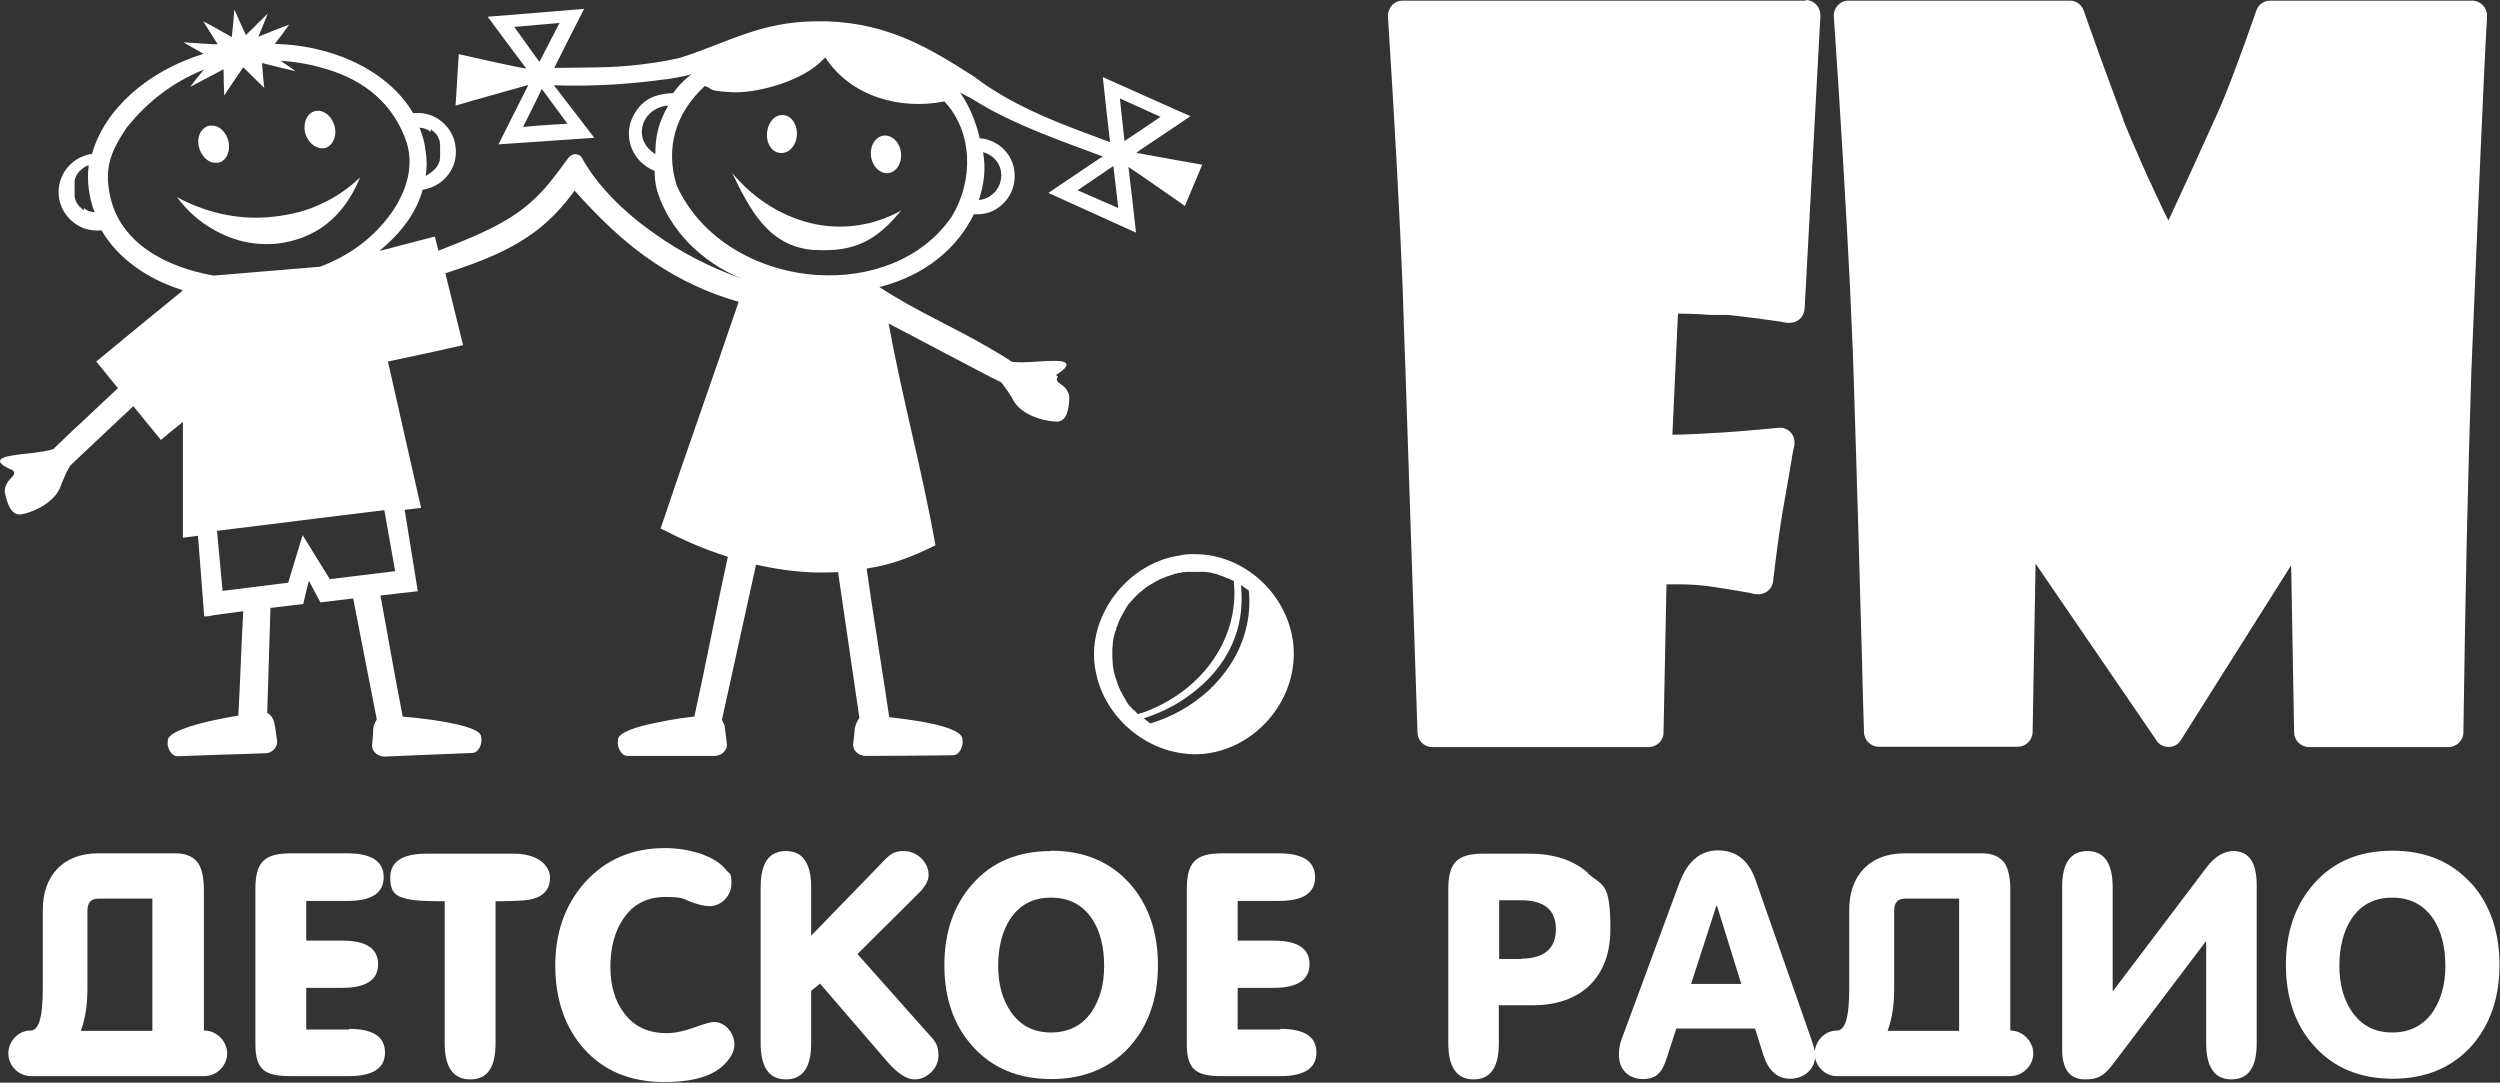 <?xml version="1.0" encoding="UTF-8"?> <svg xmlns="http://www.w3.org/2000/svg" width="762" height="330" viewBox="0 0 762 330" fill="none"><rect x="0" y="0" width="762" height="330" fill="#333333" stroke="none"/><path d="M62.144 314.2V271.1C62.144 267.6 61.544 265 60.544 263.3C59.144 261.2 56.843 260.1 53.544 260.1H29.843C19.343 260.1 13.043 266.8 13.043 277.3V301.3C13.043 310.7 11.643 314.1 9.343 314.1C5.543 314.1 2.543 317.4 2.543 321.1C2.543 324.8 5.643 328 9.443 328H62.243C66.043 328 69.243 324.8 69.243 321.1C69.243 317.4 66.043 314.1 62.243 314.1L62.144 314.2ZM46.544 314.2H24.643C26.044 310.4 26.643 306.1 26.643 301.4V277.6C26.643 275.1 27.744 273.9 30.044 273.9H46.444V314.3L46.544 314.2Z" fill="white"></path><path d="M106.443 313.8H93.344V301.1H104.243C111.543 301.1 115.243 298.7 115.243 293.9C115.243 289.1 111.643 286.7 104.243 286.7H93.344V274.6H105.943C113.243 274.6 116.943 272.2 116.943 267.4C116.943 262.6 113.343 260.1 105.943 260.1H88.543C80.444 260.1 77.844 262.9 77.844 271V318.2C77.844 325.9 80.543 328 88.344 328H106.344C113.644 328 117.344 325.6 117.344 320.8C117.344 316 113.744 313.6 106.344 313.6L106.443 313.8Z" fill="white"></path><path d="M156.843 260.2H129.943C122.643 260.2 118.943 262.6 118.943 267.5C118.943 272.4 120.943 273.4 125.143 274.2C126.543 274.5 129.943 274.7 135.543 274.7V318C135.543 325.3 138.143 329 143.343 329C148.543 329 151.043 325.4 151.043 318V274.7C156.643 274.7 160.043 274.5 161.443 274.2C165.643 273.4 167.643 271.1 167.643 267.5C167.643 263.9 164.043 260.2 156.643 260.2H156.843Z" fill="white"></path><path d="M217.643 311.5C216.643 311.5 214.543 312.1 211.543 313.2C208.443 314.3 205.743 314.9 203.243 314.9C197.543 314.9 193.243 312.9 190.243 308.8C187.443 305.2 186.043 300.4 186.043 294.7C186.043 289 187.343 283.9 189.943 280.1C192.943 275.6 197.243 273.4 202.743 273.4C208.243 273.4 208.043 273.9 210.343 274.8C212.643 275.7 214.743 276.2 216.343 276.2C219.943 276.2 222.943 272.9 222.943 269.3C222.943 265.7 222.443 266.6 221.443 265.3C219.643 263 216.743 261.2 212.843 260C209.543 259 206.243 258.5 202.643 258.5C192.643 258.5 184.543 262 178.243 269C172.243 275.8 169.243 284.2 169.243 294.3C169.243 304.4 172.143 313.1 177.943 319.6C183.943 326.4 192.143 329.8 202.443 329.8C212.743 329.8 218.943 327.4 222.343 322.6C223.343 321.2 223.843 319.8 223.843 318.3C223.843 314.9 221.043 311.5 217.643 311.5Z" fill="white"></path><path d="M261.344 290.8L276.944 275.3L280.844 271.4C282.344 269.6 283.044 268.1 283.044 266.7C283.044 262.7 279.444 259.4 275.444 259.4C271.444 259.4 270.544 261.3 266.944 264.9L247.244 285.2V270.4C247.244 263.1 244.644 259.4 239.544 259.4C234.444 259.4 231.844 263 231.844 270.4V318C231.844 325.3 234.444 329 239.544 329C244.644 329 247.244 325.4 247.244 318V302L249.944 299.8L270.444 323.6C273.544 327.2 276.344 329 278.844 329C282.544 329 286.044 325.6 286.044 321.8C286.044 318 284.744 317.1 282.144 314.2L261.444 290.9L261.344 290.8Z" fill="white"></path><path d="M320.344 259.4C310.344 259.4 302.344 262.7 296.444 269.4C290.744 275.8 287.844 284.1 287.844 294.2C287.844 304.3 290.744 312.6 296.444 318.9C302.344 325.5 310.344 328.9 320.344 328.9C330.344 328.9 338.344 325.6 344.344 319C350.044 312.6 352.944 304.3 352.944 294.2C352.944 284.1 350.044 275.7 344.344 269.3C338.444 262.7 330.444 259.3 320.344 259.3V259.4ZM332.744 308.4C329.844 312.6 325.644 314.7 320.344 314.7C315.044 314.7 310.944 312.6 308.044 308.3C305.544 304.7 304.244 300 304.244 294.4C304.244 288.8 305.444 283.9 307.844 280.2C310.744 275.8 314.844 273.6 320.344 273.6C325.844 273.6 330.044 275.8 332.944 280.2C335.344 283.9 336.544 288.7 336.544 294.4C336.544 300.1 335.244 304.6 332.744 308.4Z" fill="white"></path><path d="M390.343 313.8H377.243V301.1H388.143C395.443 301.1 399.143 298.7 399.143 293.9C399.143 289.1 395.543 286.7 388.143 286.7H377.243V274.6H389.843C397.143 274.6 400.843 272.2 400.843 267.4C400.843 262.6 397.243 260.1 389.843 260.1H372.443C364.343 260.1 361.743 262.9 361.743 271V318.2C361.743 325.9 364.443 328 372.243 328H390.243C397.543 328 401.243 325.6 401.243 320.8C401.243 316 397.643 313.6 390.243 313.6L390.343 313.8Z" fill="white"></path><path d="M484.043 266.1C479.643 262.2 473.743 260.2 466.143 260.2H452.143C444.043 260.2 441.443 263 441.443 271.1V318C441.443 325.3 444.043 329 449.143 329C454.243 329 456.843 325.4 456.843 318V306.4H467.243C481.843 306.4 490.843 297.9 490.843 283.3C490.843 268.7 488.543 270.2 483.843 266.1H484.043ZM463.643 292.3H456.943V274.4H463.643C470.743 274.4 474.243 277.4 474.243 283.2C474.243 289 470.743 292.2 463.643 292.2V292.3Z" fill="white"></path><path d="M612.743 314.2V271.1C612.743 267.6 612.143 265 611.143 263.3C609.743 261.2 607.443 260.1 604.143 260.1H580.443C569.943 260.1 563.643 266.8 563.643 277.3V301.3C563.643 310.7 562.243 314.1 559.943 314.1C556.343 314.1 553.543 317 553.143 320.4C552.943 319.5 552.643 318.3 552.143 316.9L535.043 268.1C532.943 262.1 529.043 259.2 523.643 259.2C518.243 259.2 514.343 262.5 511.843 269.2L494.143 317.1C493.643 318.5 493.443 320 493.443 321.6C493.443 326 496.443 328.9 500.743 328.9C505.043 328.9 506.743 326.7 508.143 322.1L510.943 313.5H534.943L537.443 321.5C539.043 326.4 541.743 328.8 545.643 328.8C549.543 328.8 552.843 326.3 553.243 322.5C553.943 325.6 556.643 328 559.943 328H612.743C616.543 328 619.743 324.8 619.743 321.1C619.743 317.4 616.543 314.1 612.743 314.1V314.2ZM515.443 299.9L523.143 276.1H523.343L530.743 299.9H515.443ZM597.243 314.2H575.343C576.743 310.4 577.343 306.1 577.343 301.4V277.6C577.343 275.1 578.443 273.9 580.743 273.9H597.143V314.3L597.243 314.2Z" fill="white"></path><path d="M680.743 259.4C677.843 259.4 675.043 261.1 672.543 264.4L643.943 302.2V270.4C643.943 263.1 641.343 259.4 636.243 259.4C631.143 259.4 628.543 263 628.543 270.4V319.8C628.543 325.9 630.843 329 635.543 329C640.243 329 641.843 327.2 644.443 323.8L672.443 286.8V318C672.443 325.3 675.043 329 680.143 329C685.243 329 687.843 325.4 687.843 318V269.8C687.843 262.8 685.443 259.4 680.643 259.4H680.743Z" fill="white"></path><path d="M753.243 269.3C747.343 262.7 739.343 259.3 729.243 259.3C719.143 259.3 711.243 262.6 705.343 269.3C699.643 275.7 696.743 284 696.743 294.1C696.743 304.2 699.643 312.5 705.343 318.8C711.243 325.4 719.243 328.8 729.243 328.8C739.243 328.8 747.243 325.5 753.243 318.9C758.943 312.5 761.843 304.2 761.843 294.1C761.843 284 758.943 275.6 753.243 269.2V269.3ZM741.543 308.4C738.643 312.6 734.443 314.7 729.143 314.7C723.843 314.7 719.743 312.6 716.843 308.3C714.343 304.7 713.043 300 713.043 294.4C713.043 288.8 714.243 283.9 716.643 280.2C719.543 275.8 723.643 273.6 729.143 273.6C734.643 273.6 738.843 275.8 741.743 280.2C744.143 283.9 745.343 288.7 745.343 294.4C745.343 300.1 744.043 304.6 741.543 308.4Z" fill="white"></path><path d="M550.543 0.2H427.243C424.943 0.3 423.143 2.3 423.043 4.6V5C425.143 38 426.643 65.7 427.543 88C427.643 92.5 427.843 96.6 427.943 100.5C428.043 104.5 428.243 108.3 428.343 111.7C428.343 111.8 432.043 222.9 432.043 222.9V223.2C432.043 225.6 433.943 227.7 436.543 227.7H502.543C504.943 227.7 507.043 225.8 507.043 223.3L507.943 178.1C509.343 178.1 510.643 178.1 512.043 178.1C514.743 178.1 517.543 178.3 520.243 178.6C524.243 179.2 527.543 179.7 529.843 180.1C532.243 180.5 533.943 180.8 534.843 181.1C535.043 181.1 535.243 181.1 535.443 181.1C537.843 181.4 540.143 179.7 540.443 177.2C540.843 173.5 541.343 169.9 541.843 166C542.243 162.9 542.743 159.7 543.243 156.5C544.443 149.9 545.343 144.3 546.143 139.8C546.143 139.4 546.143 139.4 546.543 137.5C546.643 136.9 546.843 136.2 546.943 135.6C546.943 135.2 546.943 134.8 546.943 134.4C546.743 131.9 544.543 130.1 542.043 130.4C533.743 131.2 526.443 131.8 520.243 132.1C516.243 132.3 512.743 132.5 509.743 132.5L511.443 95.6C515.143 95.6 518.743 95.8 521.943 96C522.643 96 523.543 96 524.443 96C525.043 96 525.843 96 526.743 96C533.343 96.7 538.243 97.4 541.743 97.9C542.643 98 543.143 98.1 543.443 98.2C543.843 98.2 544.143 98.3 544.643 98.4H544.743C544.943 98.4 545.143 98.4 545.343 98.4C547.743 98.5 549.843 96.7 550.043 94.2L554.843 5.1V4.5C554.843 2.1 552.843 0 550.343 0L550.543 0.2Z" fill="white"></path><path d="M753.643 0.2H691.943C690.043 0.2 688.343 1.4 687.743 3.2C685.243 10.4 682.943 16.7 680.943 22C678.943 27.3 677.143 31.8 675.443 35.5C671.143 45 667.343 53.4 664.043 60.5C662.843 63 661.843 65.3 660.943 67.2C660.043 65.5 659.243 63.9 658.543 62.3C655.843 56.6 653.343 51.2 651.243 46.2C650.643 44.8 649.843 43.1 649.143 41.3C648.343 39.5 647.743 38 647.243 36.8C647.243 36.8 647.243 36.7 647.243 36.6C644.543 29.3 642.043 22.6 639.943 16.8C637.943 11.3 636.443 7 635.243 3.6C634.743 1.7 633.043 0.2 630.943 0.2H563.143C560.843 0.3 559.043 2.3 558.943 4.5V4.9C561.043 35.6 562.643 62.9 563.843 86.7C564.043 91.5 564.243 96.1 564.443 100.3C564.643 104.9 564.843 109.2 564.943 113.2C566.143 150.4 566.943 179.8 567.543 201.5C567.643 206.1 567.743 210 567.843 213.2C567.943 216.7 568.043 219.9 568.143 222.8V223.1C568.143 225.5 570.143 227.6 572.643 227.6H615.043C617.443 227.6 619.443 225.7 619.543 223.2L620.443 171.8L657.243 225.6C657.543 226.2 658.043 226.6 658.543 227C658.543 227 658.643 227.1 658.743 227.1C660.943 228.3 663.643 227.6 664.843 225.4L698.343 172.3L699.243 222.8V223.2C699.243 225.6 701.243 227.7 703.743 227.7H746.343C748.743 227.7 750.843 225.7 750.843 223.2C751.143 203 751.443 183.7 751.843 165.5C752.243 147.4 752.743 130.2 753.243 113.9C754.343 87.6 755.243 65.3 756.043 47.1C756.843 29.2 757.443 15.3 758.043 5.3C758.043 5.1 758.043 4.9 758.043 4.7C758.043 2.3 756.043 0.2 753.543 0.2H753.643Z" fill="white"></path><path d="M84.844 74.201C89.644 73.601 93.944 72.001 97.544 69.701C103.044 66.101 107.044 60.701 109.744 54.101C106.044 57.601 102.044 60.301 97.544 62.301C93.544 64.201 88.944 65.401 83.744 66.001C77.244 66.801 70.944 66.201 65.144 64.601C61.144 63.501 57.444 62.001 53.944 60.101C56.944 64.101 60.744 67.601 65.144 70.001C70.944 73.401 77.844 75.001 84.844 74.201Z" fill="white"></path><path d="M321.844 114.3C323.144 113.5 328.944 109.8 320.844 110C316.744 110 312.844 110.7 308.444 110.3C306.244 108.8 303.944 107.4 301.644 106.1C290.544 99.6 279.144 94.8 268.044 87.5C282.044 83.9 291.644 75.8 296.844 65.3C298.544 65.4 300.144 65.2 301.644 64.7C305.844 63.1 308.944 59.2 309.244 54.5C309.644 49.1 306.444 44.5 301.644 42.8C300.744 42.4 299.744 42.2 298.644 42.2C297.444 37.2 295.644 32.6 292.644 28.2C293.944 28.8 294.344 29.2 295.744 29.8C297.644 31 299.744 32.2 301.644 33.3C311.844 38.8 322.644 42.7 334.544 47.1L336.144 47.7L334.544 48.7L319.544 58.8L334.544 65.6L346.244 70.9C345.544 64.2 344.744 57.5 343.944 50.9L347.544 53.3L359.644 61.7L361.144 62.8C362.944 58.6 364.644 54.4 366.444 50.2L359.644 49L347.544 46.8L346.344 46.6L347.544 45.7L359.644 37.6L362.844 35.4L359.644 34L347.544 28.6L336.144 23.5C336.844 30.1 337.544 36.7 338.344 43.3C337.044 42.9 335.844 42.4 334.544 41.9C323.144 37.7 312.044 33.5 301.644 26.7C300.044 25.7 298.444 24.5 296.844 23.3C284.044 15.2 271.544 7.2 252.144 6.5C251.044 6.5 249.944 6.5 248.844 6.5C231.544 6.6 221.944 13 207.044 17.7C204.244 18.3 201.744 18.8 199.444 19.1C188.344 20.8 181.544 20.5 168.944 20.7C171.944 14.7 174.944 8.7 178.044 2.7L163.544 3.9L148.644 5.1C152.544 10.4 156.444 15.6 160.344 20.8C160.344 21.2 141.644 16.9 139.844 16.5C139.444 21.7 139.244 26.9 138.844 32.2C146.244 30 153.644 28 161.044 25.9C158.044 31.9 154.944 37.9 151.944 44L163.644 43.2L181.144 42C177.044 36.7 172.944 31.3 168.844 26C181.344 26.4 191.044 25.6 199.544 24.6C200.944 24.4 202.244 24.2 203.644 24.1C207.244 23.5 209.644 23 210.744 22.6C207.344 25.4 206.744 26.3 205.144 28.4C203.144 28.4 201.244 28.8 199.644 29.3C196.644 30.4 194.344 32.4 192.644 36.1C190.144 41.9 192.544 49.2 199.544 52.1C199.544 52.2 199.544 52.5 199.544 52.7C199.544 55 200.044 57.4 200.444 58.6C205.244 73.1 217.244 81.4 226.244 85C216.644 81.6 207.444 76.9 199.644 71.3C189.444 64.2 181.444 55.8 177.144 47.7C175.744 46.6 174.444 46.8 173.244 48.1C169.744 52.9 166.944 56.7 163.744 59.8C157.344 66.2 149.844 70.2 133.644 76.4C133.244 75 132.944 73.5 132.544 72.1L131.344 72.4L115.644 76.5C122.244 71 126.844 65 128.844 57.8C129.744 57.7 130.544 57.4 131.244 57.2C136.244 55.4 139.644 50.3 138.844 44.7C138.344 40.2 135.244 36.6 131.244 35.1C129.544 34.5 127.744 34.3 125.944 34.5C120.544 25.3 110.144 18.3 97.444 15.2C93.144 14.1 88.543 13.5 83.743 13.4C85.243 11.5 86.743 9.5 88.144 7.5C84.944 8.7 81.844 9.9 78.743 11.2C79.743 8.8 80.644 6.5 81.644 4.1C79.444 6.3 77.144 8.5 74.944 10.7C73.743 8.1 72.543 5.5 71.444 2.9C71.243 5.7 70.944 8.5 70.644 11.3L65.144 8.2L61.944 6.5L65.144 11.6L66.344 13.5H65.144L55.944 12.9C57.944 14.1 60.044 15.3 62.044 16.4C44.843 21.7 31.843 33.4 28.044 46.9C27.143 47 26.343 47.2 25.643 47.5C20.643 49.3 17.244 54.4 17.944 60C18.544 64.5 21.643 68.1 25.643 69.6C27.343 70.2 29.143 70.4 30.944 70.2C35.743 78.5 44.644 85 55.544 88.4V88.7C46.743 95.8 38.044 103 29.343 110.2L35.944 118.3C34.644 119.5 33.544 120.6 32.544 121.5L27.744 126L25.544 128.1C23.843 129.6 22.044 131.3 18.944 134.3L16.643 136.5L16.244 136.9C12.043 138.1 8.144 138.1 3.944 138.8C-4.056 140 2.344 142.7 3.844 143.3C5.744 145.2 1.444 145.7 1.444 149.9C2.244 154.1 3.644 157 6.244 156.8C8.544 156.6 16.044 154 18.343 148.6C19.143 146.4 20.143 144 21.343 142L22.044 141.3L25.744 137.8L40.644 123.8C43.444 127.3 46.243 130.6 49.044 134.1C51.243 132.2 53.544 130.4 55.743 128.6V163.9C57.243 163.7 58.843 163.5 60.343 163.3C60.944 171.4 61.644 179.6 62.243 187.9C63.343 187.9 64.344 187.7 65.243 187.5C68.243 187.1 70.844 186.7 74.144 186.3C73.543 196.9 73.243 207.5 72.644 218.1C71.543 218.3 68.644 218.8 65.243 219.5C58.843 220.9 50.944 223.2 51.144 225.8C50.743 227.7 52.144 230.6 54.243 230.5L65.243 230.1L80.844 229.6C82.844 229.6 84.743 227.8 84.444 225.7C84.243 224.2 84.043 222.6 83.743 221C83.444 219.1 82.543 217.8 81.444 217.3L82.444 185.3C85.743 184.9 89.144 184.5 92.444 184.1C92.944 181.7 93.543 179.3 94.144 177C95.344 179.2 96.444 181.4 97.644 183.6H97.743L107.644 182.4C110.044 194.6 112.444 207 114.844 219.3C114.244 220.2 113.844 221.2 113.744 222.3C113.744 223.9 113.544 225.4 113.444 227C113.244 229.1 115.244 230.7 117.344 230.6L131.644 230L143.944 229.5C146.044 229.4 147.144 226.4 146.644 224.6C146.644 222 138.344 220.4 131.644 219.4C127.944 218.9 124.744 218.6 123.744 218.5C123.144 218.5 123.344 218.5 122.744 218.4C120.344 206.2 118.244 193.8 115.944 181.5C120.144 181 123.244 180.7 127.344 180.2C126.044 171.9 124.644 163.7 123.344 155.4C125.044 155.2 126.644 155 128.344 154.8C124.944 140 121.644 125.1 118.244 110.2L131.744 107.3L141.144 105.2C139.344 97.9 137.544 90.6 135.744 83.3C146.544 79.8 155.944 76.2 164.144 69.8C168.144 66.6 171.744 62.8 175.144 58.1C181.844 65.6 189.744 73.7 199.944 80.4C207.044 85.1 215.344 89.2 225.144 92C216.544 117.3 209.844 135.8 201.344 161.1C208.544 164.7 214.244 167.3 221.844 169.7C218.344 185.6 215.144 202.5 211.644 218.4C209.944 218.6 204.844 219.2 199.944 220.3C193.944 221.5 188.244 223.3 188.344 225.6C187.944 227.4 189.244 230.4 191.244 230.4H217.844C219.844 230.4 221.844 228.7 221.544 226.6C221.344 225 221.144 223.5 220.944 221.9C220.944 221 220.444 220.2 220.044 219.4C223.544 203.6 226.944 187.9 230.444 172.1C236.644 173.5 242.944 174.4 249.244 174.5C251.344 174.5 253.344 174.5 255.444 174.4C257.644 189.2 259.744 204.1 261.944 218.8C261.344 219.7 260.744 220.9 260.544 222C260.444 223.6 260.244 225.2 260.044 226.7C259.844 228.8 261.744 230.4 263.844 230.4C272.744 230.4 281.544 230.3 290.444 230.2C292.544 230.2 293.744 227.2 293.344 225.4C293.544 221 275.244 219.1 271.044 218.6C268.844 203.7 266.244 188.2 264.144 173.3C272.044 172.1 277.944 169.7 285.144 166.2C280.644 141.4 275.444 123.4 270.844 98.6L302.244 115.1L305.144 116.5C306.544 118.3 308.044 120.4 309.144 122.5C312.344 127.4 320.044 128.6 322.444 128.5C325.044 128.2 325.844 125.1 325.944 120.9C325.244 116.7 320.944 117.1 322.444 114.8L321.844 114.3ZM299.644 46.4C300.444 46.6 301.144 46.9 301.744 47.3C306.444 50.1 306.244 56.9 301.744 59.8C300.844 60.4 299.644 60.8 298.344 61C299.944 56.2 300.544 51.4 299.644 46.5V46.4ZM347.544 32.8L353.244 35.4C353.344 35.4 353.544 35.5 353.744 35.6L347.544 39.8L342.744 43C342.244 38.7 341.844 34.4 341.344 30L347.544 32.8ZM339.344 50.5C339.844 54.8 340.344 59.1 340.844 63.4L334.644 60.7L328.944 58.2C328.744 58.2 328.544 58.1 328.444 58L334.644 53.8L339.344 50.6V50.5ZM172.944 37.7L163.744 38.3L159.444 38.7L163.744 30L165.144 27.1C167.744 30.6 170.344 34.2 172.944 37.7ZM164.444 18.9L163.644 17.8L156.744 8.2L163.644 7.6L170.544 7C168.444 11 166.444 14.9 164.444 18.8V18.9ZM131.344 39.5H131.644C131.644 39.7 131.744 39.8 131.944 39.9C131.944 39.9 132.044 40 132.144 40.1C132.244 40.1 132.344 40.3 132.444 40.4C132.444 40.4 132.544 40.5 132.644 40.6C132.744 40.6 132.844 40.7 132.944 40.9C132.944 40.9 133.044 41 133.144 41.1C133.144 41.2 133.244 41.3 133.344 41.4C133.344 41.5 133.444 41.6 133.544 41.7C133.544 41.8 133.544 41.9 133.644 42.1C133.644 42.1 133.744 42.2 133.744 42.4C133.744 42.4 133.844 42.6 133.944 42.7C133.944 42.8 133.944 42.9 134.044 43.1C134.044 43.1 134.044 43.3 134.044 43.5C134.044 43.5 134.044 43.7 134.144 43.8C134.144 43.9 134.144 44.1 134.144 44.2C134.144 44.3 134.144 44.5 134.144 44.6C134.144 44.7 134.144 44.9 134.144 45V45.4C134.144 45.4 134.144 45.6 134.144 45.8V46.2C134.144 46.3 134.144 46.4 134.144 46.6V47C134.144 47 134.144 47.2 134.144 47.4C134.144 47.6 134.144 47.6 134.144 47.7C134.144 47.8 134.144 48 134.144 48.1C134.144 48.2 134.144 48.3 134.044 48.5C134.044 48.5 134.044 48.7 134.044 48.9C134.044 48.9 133.944 49.1 133.944 49.2C133.944 49.2 133.844 49.4 133.844 49.5C133.844 49.6 133.744 49.7 133.644 49.9C133.644 49.9 133.644 50.1 133.544 50.2C133.544 50.2 133.444 50.4 133.344 50.5C133.344 50.5 133.244 50.7 133.144 50.8C133.144 50.8 133.044 50.9 132.944 51.1C132.944 51.1 132.844 51.2 132.744 51.3C132.344 51.8 131.844 52.2 131.344 52.6C130.844 53 130.344 53.3 129.744 53.6C130.144 51.2 130.144 48.6 129.744 46.1C129.444 43.6 128.844 41.2 127.844 38.9C129.044 39 130.244 39.3 131.244 40.2L131.344 39.5ZM25.544 64H25.244C25.244 63.8 25.044 63.7 24.944 63.6C24.944 63.6 24.843 63.5 24.643 63.4C24.643 63.3 24.544 63.2 24.444 63.1C24.444 63.1 24.244 63 24.143 62.9C24.143 62.9 24.044 62.7 23.944 62.6C23.944 62.6 23.843 62.5 23.744 62.3C23.744 62.3 23.643 62.2 23.544 62.1C23.544 62 23.444 61.9 23.343 61.8C23.343 61.7 23.244 61.6 23.244 61.4C23.244 61.4 23.143 61.2 23.044 61.1C23.044 61.1 23.044 60.9 22.944 60.8C22.944 60.7 22.944 60.6 22.843 60.4C22.843 60.3 22.843 60.2 22.744 60C22.744 60 22.744 59.8 22.744 59.7C22.744 59.6 22.744 59.4 22.744 59.3C22.744 59.2 22.744 59 22.744 58.9C22.744 58.8 22.744 58.6 22.744 58.5C22.744 58.4 22.744 58.3 22.744 58.1V57C22.744 56.9 22.744 56.8 22.744 56.6C22.744 56.4 22.744 56.4 22.744 56.2C22.744 56.2 22.744 56 22.744 55.8C22.744 55.8 22.744 55.6 22.744 55.5C22.744 55.4 22.744 55.3 22.744 55.1C22.744 55 22.744 54.9 22.843 54.7C22.843 54.7 22.843 54.5 22.944 54.4C22.944 54.3 22.944 54.2 23.044 54C23.044 54 23.143 53.9 23.143 53.7C23.143 53.7 23.244 53.5 23.343 53.4C23.343 53.4 23.444 53.2 23.544 53.1C23.544 53.1 23.643 52.9 23.744 52.8C23.744 52.8 23.843 52.6 23.944 52.5C23.944 52.5 24.044 52.4 24.143 52.3C24.544 51.9 25.044 51.4 25.544 51.1C26.044 50.7 26.544 50.5 27.044 50.4C26.744 52.8 26.744 55.1 27.044 57.5C27.343 60 27.944 62.4 28.843 64.7C27.643 64.6 26.444 64.2 25.544 63.4V64ZM65.144 84C50.843 81.5 36.343 74.2 33.444 59.2C31.744 50.7 34.044 45.7 38.743 38.7C44.944 31.2 51.944 25.4 62.144 21.2C60.444 23.3 59.544 24.4 57.944 26.5L65.144 22.7L68.144 21.1C68.144 23.8 68.243 26.4 68.344 29.1C70.243 26.2 72.243 23.3 74.144 20.5C76.344 22.6 78.344 24.7 80.543 26.8C80.243 24.2 80.043 21.7 79.844 19.2C83.243 20.1 86.644 20.9 90.043 21.7C88.344 20.3 87.243 19.8 85.543 18.5C89.543 18.8 93.644 19.4 97.543 20.5C108.644 23.4 118.644 29.6 123.444 42C126.644 50.1 123.944 58.3 119.244 65C113.544 72.9 106.044 78.1 97.543 81.3M100.644 176.7L97.543 171.7L92.243 163.1L87.844 177.6L67.844 180.1L66.144 161.8L97.543 157.9L117.144 155.5L120.444 174.1L100.644 176.5V176.7ZM199.644 46.9C193.744 43.2 194.844 36.2 199.644 33.4C200.744 32.8 202.044 32.2 203.644 32.2C200.844 37.2 199.744 41.1 199.744 47L199.644 46.9ZM206.244 56.5C202.744 45.1 205.844 34.5 214.844 26.2C217.544 27.2 215.544 27.7 223.044 28.1C229.644 28.5 241.944 25.5 248.844 20C249.844 19.2 250.744 18.3 251.544 17.5C259.344 29.5 274.544 33.6 287.844 30.9C296.644 40.3 296.744 55.2 290.044 66.1C280.944 79.3 264.744 84.9 248.844 83.8C231.244 82.6 213.744 73.1 206.244 56.5Z" fill="white"></path><path d="M274.644 64.2C266.244 68.8 257.344 70 248.844 68.4C239.144 66.5 230.044 61 223.144 52.7C228.444 63.5 234.044 75.2 248.144 76.2C248.344 76.2 248.644 76.2 248.844 76.2C260.644 76.8 267.244 73.2 274.644 64.2Z" fill="white"></path><path d="M364.144 168.9C362.644 168.9 361.144 168.9 359.644 169.3C355.244 169.9 351.144 171.6 347.544 174C341.344 178.2 336.644 184.5 334.544 191.7C333.844 194.2 333.444 196.8 333.444 199.4C333.444 202 333.844 204.7 334.544 207.1C336.544 214.3 341.344 220.6 347.544 224.7C351.144 227.1 355.244 228.8 359.644 229.5C361.144 229.7 362.644 229.9 364.144 229.9C380.544 229.9 394.344 215.6 394.344 199.3C394.344 183 380.444 168.9 364.144 168.9ZM345.444 216.4C345.144 216 344.944 215.8 344.644 215.5C344.344 215.2 344.144 214.9 343.844 214.6C343.644 214.2 343.444 214 343.244 213.6C343.044 213.2 342.844 212.9 342.644 212.6C342.444 212.2 342.244 211.9 342.044 211.5C341.944 211.1 341.644 210.8 341.444 210.4C341.344 210 341.144 209.7 340.944 209.2C340.844 208.8 340.644 208.5 340.544 208.1C340.444 207.7 340.244 207.3 340.144 206.9C340.044 206.5 339.844 206.1 339.744 205.7C339.744 205.3 339.544 204.9 339.444 204.5C339.444 204.1 339.344 203.6 339.244 203.3C339.244 202.9 339.144 202.4 339.144 202C339.144 201.6 339.144 201.1 339.044 200.7V198.1C339.044 197.7 339.044 197.3 339.144 196.9C339.144 196.5 339.144 196 339.244 195.6C339.244 195.2 339.344 194.8 339.444 194.4C339.444 194 339.644 193.6 339.744 193.2C339.744 192.8 339.944 192.4 340.144 192C340.144 191.6 340.344 191.2 340.544 190.8C340.644 190.4 340.844 190.1 340.944 189.6C341.144 189.2 341.344 188.9 341.444 188.5C341.644 188.1 341.844 187.8 342.044 187.4C342.244 187 342.444 186.7 342.644 186.3C342.844 185.9 343.044 185.7 343.244 185.3C343.444 184.9 343.644 184.7 343.844 184.3C344.144 184 344.344 183.7 344.644 183.4C344.944 183.1 345.144 182.8 345.444 182.5C345.744 182.2 346.044 181.9 346.344 181.6C346.644 181.3 346.944 181 347.244 180.7L347.644 180.4L348.244 179.9C348.544 179.7 348.844 179.4 349.144 179.2C349.444 179 349.744 178.7 350.144 178.5C350.444 178.3 350.744 178.1 351.144 177.9C351.544 177.7 351.844 177.5 352.144 177.3C352.544 177.1 352.944 176.9 353.344 176.7C353.744 176.5 354.044 176.3 354.444 176.2C354.844 176.1 355.244 175.9 355.644 175.7C356.044 175.7 356.444 175.5 356.844 175.3C357.244 175.2 357.644 175.1 358.044 174.9C358.444 174.9 358.844 174.8 359.244 174.6H359.844L360.444 174.4C360.844 174.4 361.244 174.4 361.644 174.3C362.044 174.3 362.544 174.3 362.944 174.3C363.344 174.3 363.844 174.3 364.244 174.3C364.644 174.3 365.144 174.3 365.544 174.3C365.944 174.3 366.444 174.3 366.844 174.3C367.244 174.3 367.644 174.3 368.044 174.4C368.444 174.4 368.944 174.5 369.244 174.6C369.644 174.7 370.144 174.8 370.444 174.9C370.844 175 371.244 175.1 371.644 175.3C372.044 175.4 372.444 175.6 372.844 175.7C373.244 175.9 373.644 176.1 374.044 176.2C374.444 176.3 374.744 176.5 375.244 176.7L376.044 177.1C377.544 191 370.544 203.5 359.844 211.2C356.144 213.8 352.044 216 347.744 217.4C347.344 217.4 347.144 217.6 346.844 217.7L345.644 216.4H345.444ZM348.744 219.1C348.744 219.1 348.644 219 348.544 218.9H348.744C353.044 217.5 357.144 215.6 360.844 213.1C372.044 205.6 379.844 194.1 378.244 178.3C378.644 178.6 380.144 179.7 380.644 180C382.044 194.8 373.944 207.8 362.044 215.3C358.544 217.5 354.644 219.3 350.644 220.5C350.444 220.4 349.044 219.3 348.844 219.1H348.744Z" fill="white"></path><path d="M97.543 45.2C97.944 45.2 98.344 45.2 98.743 45.2C101.143 44.8 102.744 41.9 102.044 38.7C101.444 36.1 99.644 34.2 97.543 33.8C97.144 33.8 96.743 33.8 96.344 33.8C93.844 34.2 92.344 37 92.944 40.2C93.543 42.8 95.344 44.7 97.444 45.1L97.543 45.2Z" fill="white"></path><path d="M65.144 49.6C65.544 49.6 66.044 49.6 66.444 49.6C68.944 49.2 70.344 46.2 69.644 43.1C69.044 40.6 67.244 38.6 65.144 38.3C64.744 38.3 64.244 38.3 63.844 38.3C61.344 38.8 59.844 41.7 60.644 44.8C61.244 47.4 63.144 49.3 65.144 49.6Z" fill="white"></path><path fill-rule="evenodd" clip-rule="evenodd" d="M239.044 35.1C241.544 35.5 243.244 38.4 242.844 41.6C242.444 44.8 240.144 47 237.544 46.6C235.044 46.2 233.344 43.3 233.844 40.1C234.244 36.9 236.544 34.7 239.044 35.1Z" fill="white"></path><path fill-rule="evenodd" clip-rule="evenodd" d="M269.644 41.3C272.244 41.3 274.444 43.7 274.644 46.9C274.844 50.1 272.944 52.7 270.444 52.8C267.944 52.8 265.644 50.4 265.444 47.2C265.244 44 267.144 41.4 269.644 41.3Z" fill="white"></path></svg> 